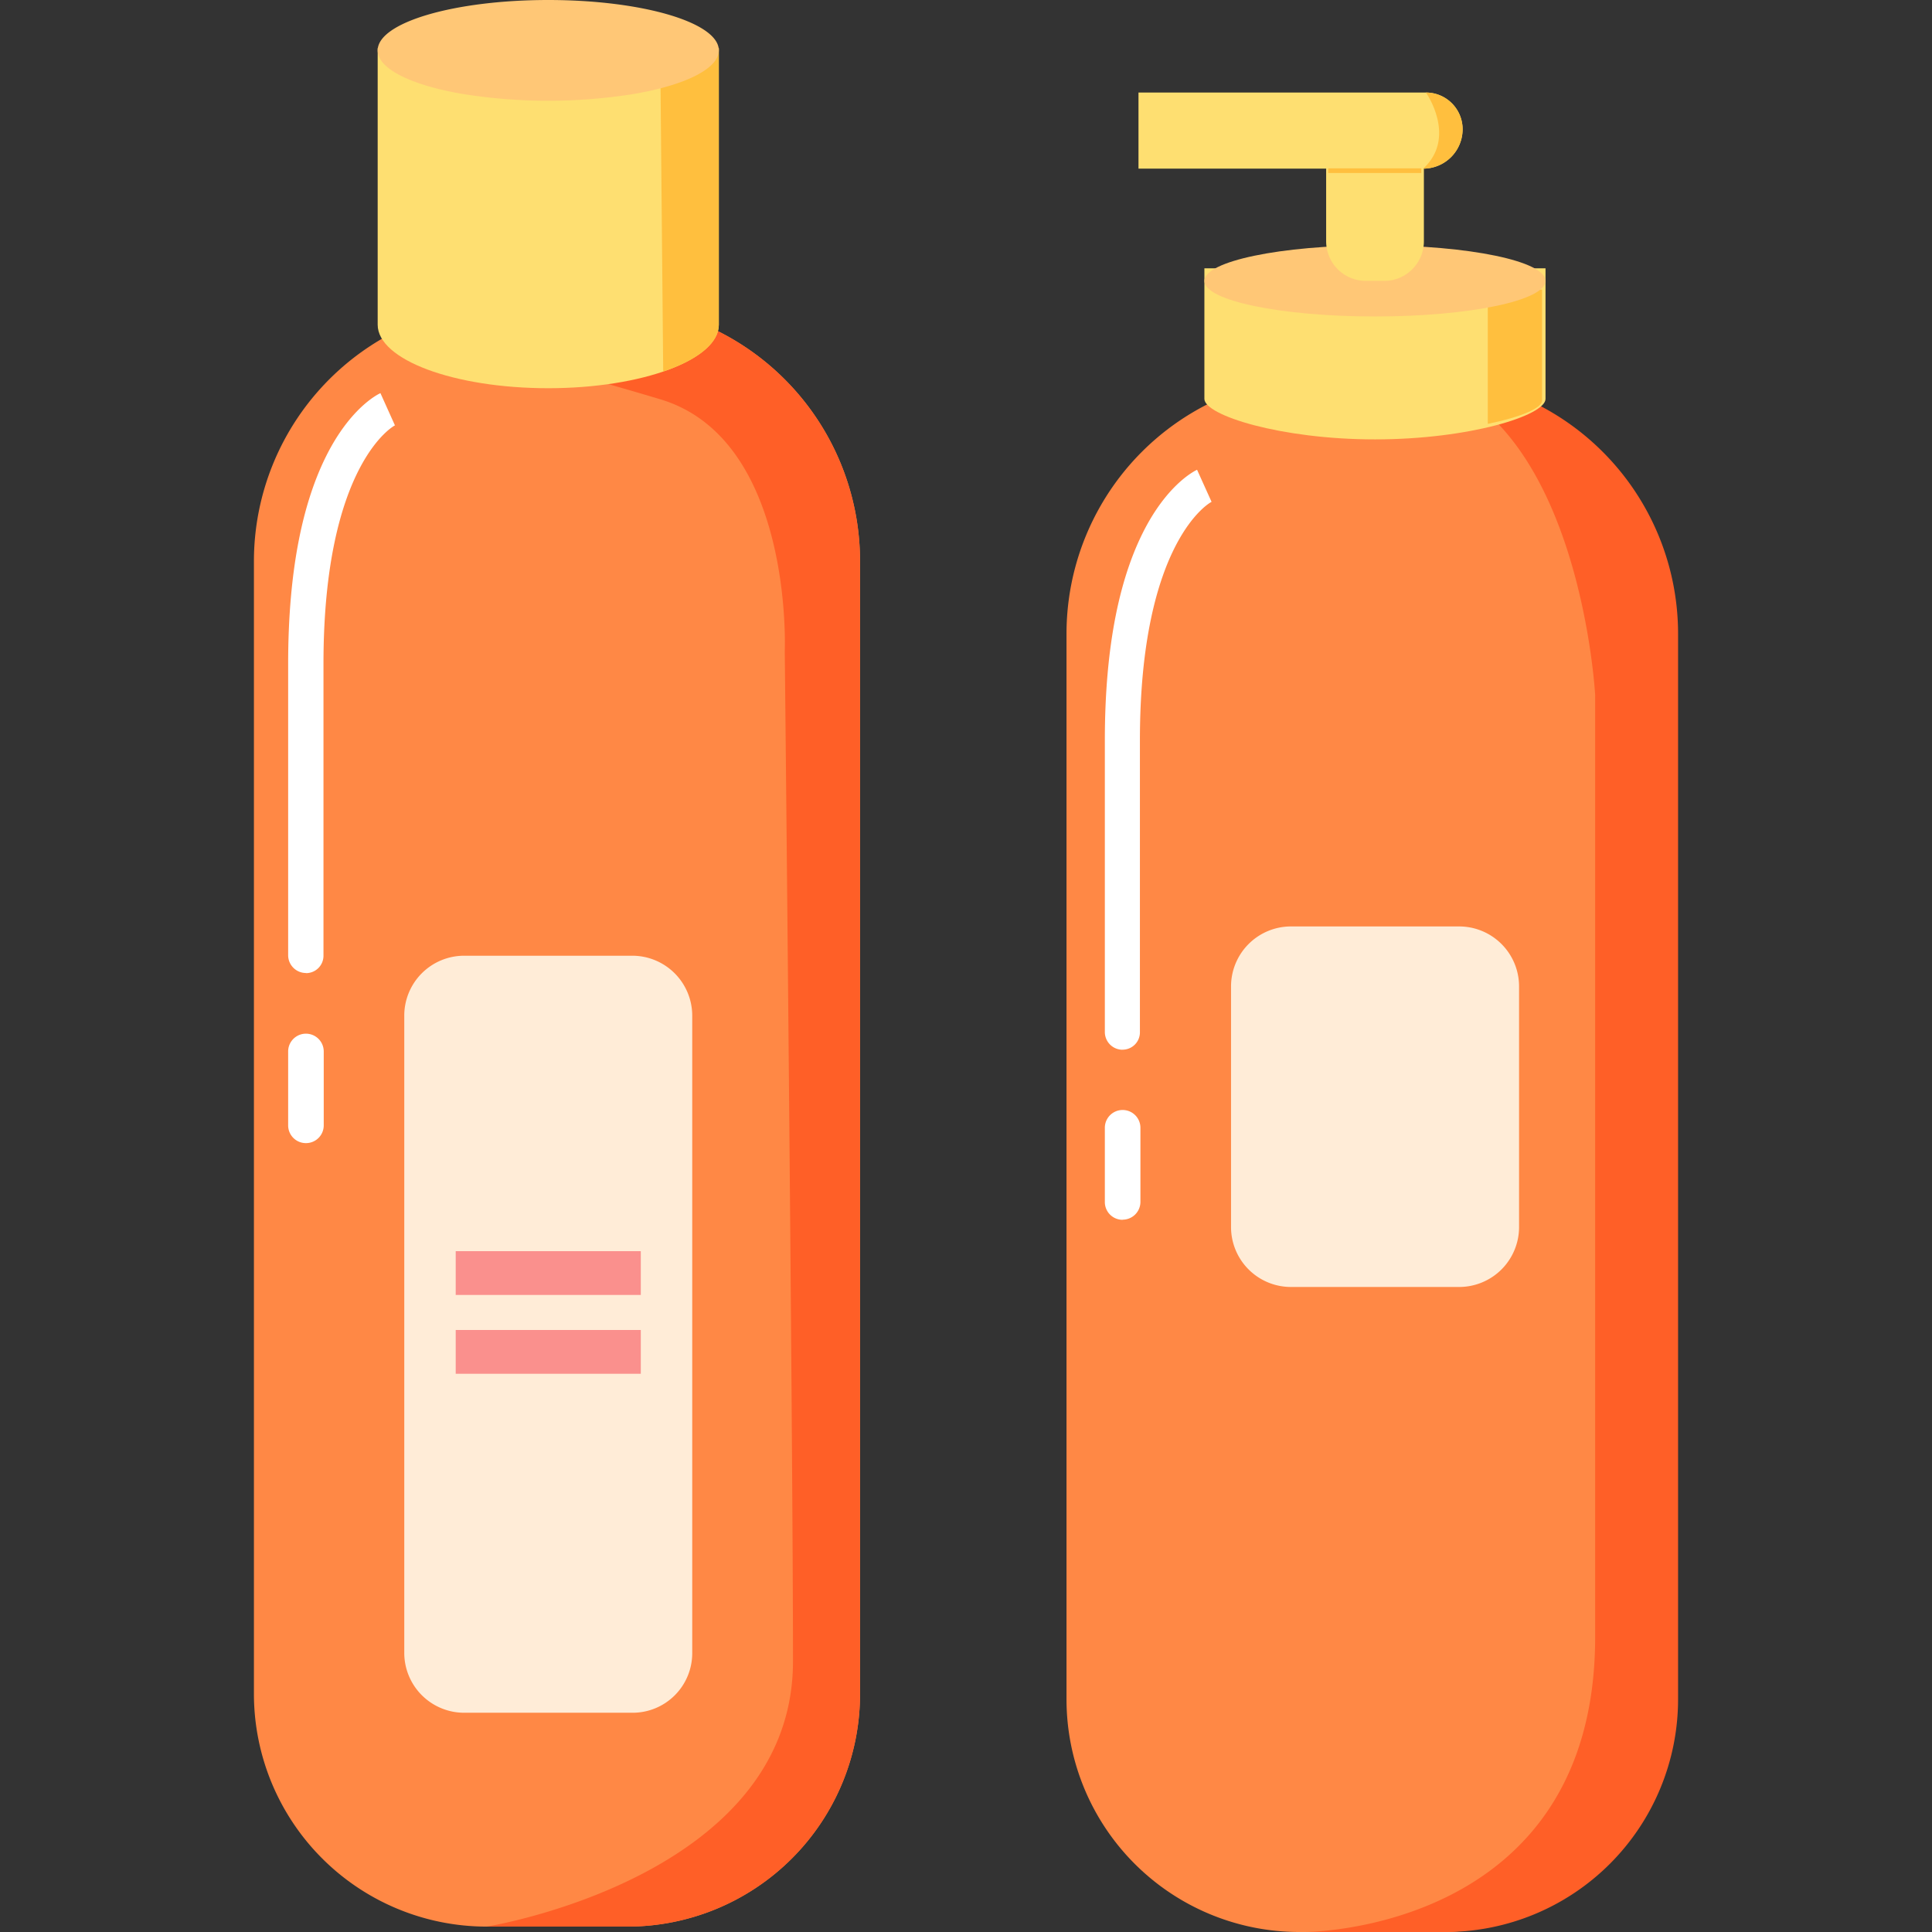 <svg xmlns="http://www.w3.org/2000/svg" xmlns:xlink="http://www.w3.org/1999/xlink" class="icon" viewBox="0 0 1024 1024" width="256" height="256"><rect x="0" y="0" width="1024" height="1024" fill="#333333" stroke="none"/><path d="M332.517 1021.141H257.94A123.422 123.422 0 0 1 134.586 897.923V297.458a136.424 136.424 0 0 1 136.39-136.39h48.47a136.424 136.424 0 0 1 136.39 136.39V897.923A123.32 123.32 0 0 1 332.517 1021.141z" fill="#FF8845"></path><path d="M319.447 161.068a136.424 136.424 0 0 1 136.39 136.39V897.923A123.32 123.32 0 0 1 332.517 1021.141H257.94s162.361-25.971 162.361-140.611-4.357-535.418-4.357-535.418 4.799-112.325-66.034-133.497c-86.763-25.971-97.927-24.099-97.927-24.099s17.393-27.843 67.463-26.55z" fill="#FF5F27"></path><path d="M200.178 25.529v146.568c0 18.585 40.471 33.664 90.405 33.664S380.988 190.613 380.988 172.096V25.529z" fill="#FEDF71"></path><path d="M351.511 196.91c18.142-6.093 29.477-14.943 29.477-24.814V25.529h-31.077z" fill="#FFBF3E"></path><path d="M200.178 26.686c0 9.565 17.223 18.381 45.203 23.146a287.655 287.655 0 0 0 90.405 0c27.945-4.765 45.203-13.615 45.203-23.146C380.988 11.947 340.516 0 290.583 0S200.178 11.947 200.178 26.686z" fill="#FFC776"></path><path d="M335.104 907.794H246.027a31.757 31.757 0 0 1-31.757-31.792v-337.657a31.757 31.757 0 0 1 31.757-31.792h89.078a31.792 31.792 0 0 1 31.792 31.792v337.657a31.587 31.587 0 0 1-31.792 31.792z" fill="#FFECD7"></path><path d="M241.534 663.129h98.098v23.214H241.534z m0 41.799h98.098v23.214H241.534z" fill="#FA908D"></path><path d="M763.201 1024h-74.611a123.388 123.388 0 0 1-123.32-123.32V335.921a136.39 136.39 0 0 1 136.39-136.39h48.47a136.424 136.424 0 0 1 136.39 136.39v564.759a123.388 123.388 0 0 1-123.32 123.32z" fill="#FF8845"></path><path d="M753.023 199.531a136.39 136.39 0 0 1 136.39 136.39v564.759a123.388 123.388 0 0 1-123.32 123.32h-74.577s153.954 0.306 153.954-156.405V368.428s-7.829-146.364-92.447-168.897z" fill="#FF5F27"></path><path d="M638.349 142.211v69.199c0 8.714 40.505 21.478 90.405 21.478s90.405-12.628 90.405-21.478V142.211z" fill="#FEDF71"></path><path d="M788.559 224.651c17.734-3.642 28.762-8.407 28.762-12.322V153.512h-28.762z" fill="#FFBF3E"></path><path d="M638.349 148.882c0 10.416 40.471 18.857 90.405 18.857s90.405-8.441 90.405-18.857-40.471-18.857-90.405-18.857S638.349 138.467 638.349 148.882z" fill="#FFC776"></path><path d="M773.344 682.122h-89.112a31.757 31.757 0 0 1-31.757-31.757V522.824a31.792 31.792 0 0 1 31.757-31.792h89.112a31.792 31.792 0 0 1 31.792 31.792v127.54a31.757 31.757 0 0 1-31.792 31.757z" fill="#FFECD7"></path><path d="M733.656 148.882h-9.735a21.036 21.036 0 0 1-21.035-21.035v-37.442a21.07 21.07 0 0 1 21.035-21.07H733.656a21.07 21.07 0 0 1 21.035 21.07v37.442a21.036 21.036 0 0 1-21.035 21.035z" fill="#FEDF71"></path><path d="M754.317 89.384h-150.891V49.049h152.354a19.436 19.436 0 0 1 19.436 19.436 20.899 20.899 0 0 1-20.899 20.899z" fill="#FEDF71"></path><path d="M162.157 515.71a9.429 9.429 0 0 1-9.429-9.429v-154.396c0-49.491 7.693-88.227 22.908-115.355 12.049-21.342 24.678-27.571 26.005-28.149l7.659 17.019H209.47c-0.442 0-38.02 20.423-38.02 126.417v154.533a9.224 9.224 0 0 1-9.292 9.429z m0 90.167a9.394 9.394 0 0 1-9.429-9.429V557.202a9.429 9.429 0 0 1 18.857 0v39.178A9.394 9.394 0 0 1 162.157 605.877z m432.862-49.491a9.394 9.394 0 0 1-9.429-9.429v-154.465c0-49.457 7.659-88.193 22.908-115.355 12.049-21.308 24.678-27.537 25.971-28.149l7.693 17.019c-0.408 0-37.986 20.423-37.986 126.383v154.533a9.19 9.19 0 0 1-9.292 9.429z m0 90.133a9.394 9.394 0 0 1-9.429-9.429v-39.246a9.429 9.429 0 1 1 18.857 0v39.178a9.429 9.429 0 0 1-9.429 9.429z" fill="#FFFFFF"></path><path d="M755.78 49.049a19.436 19.436 0 0 1 19.436 19.436 20.899 20.899 0 0 1-20.899 20.899c18.142-16.679 1.464-40.335 1.464-40.335z m-51.806 40.199h49.355v2.451h-49.355" fill="#FFBF3E"></path></svg>